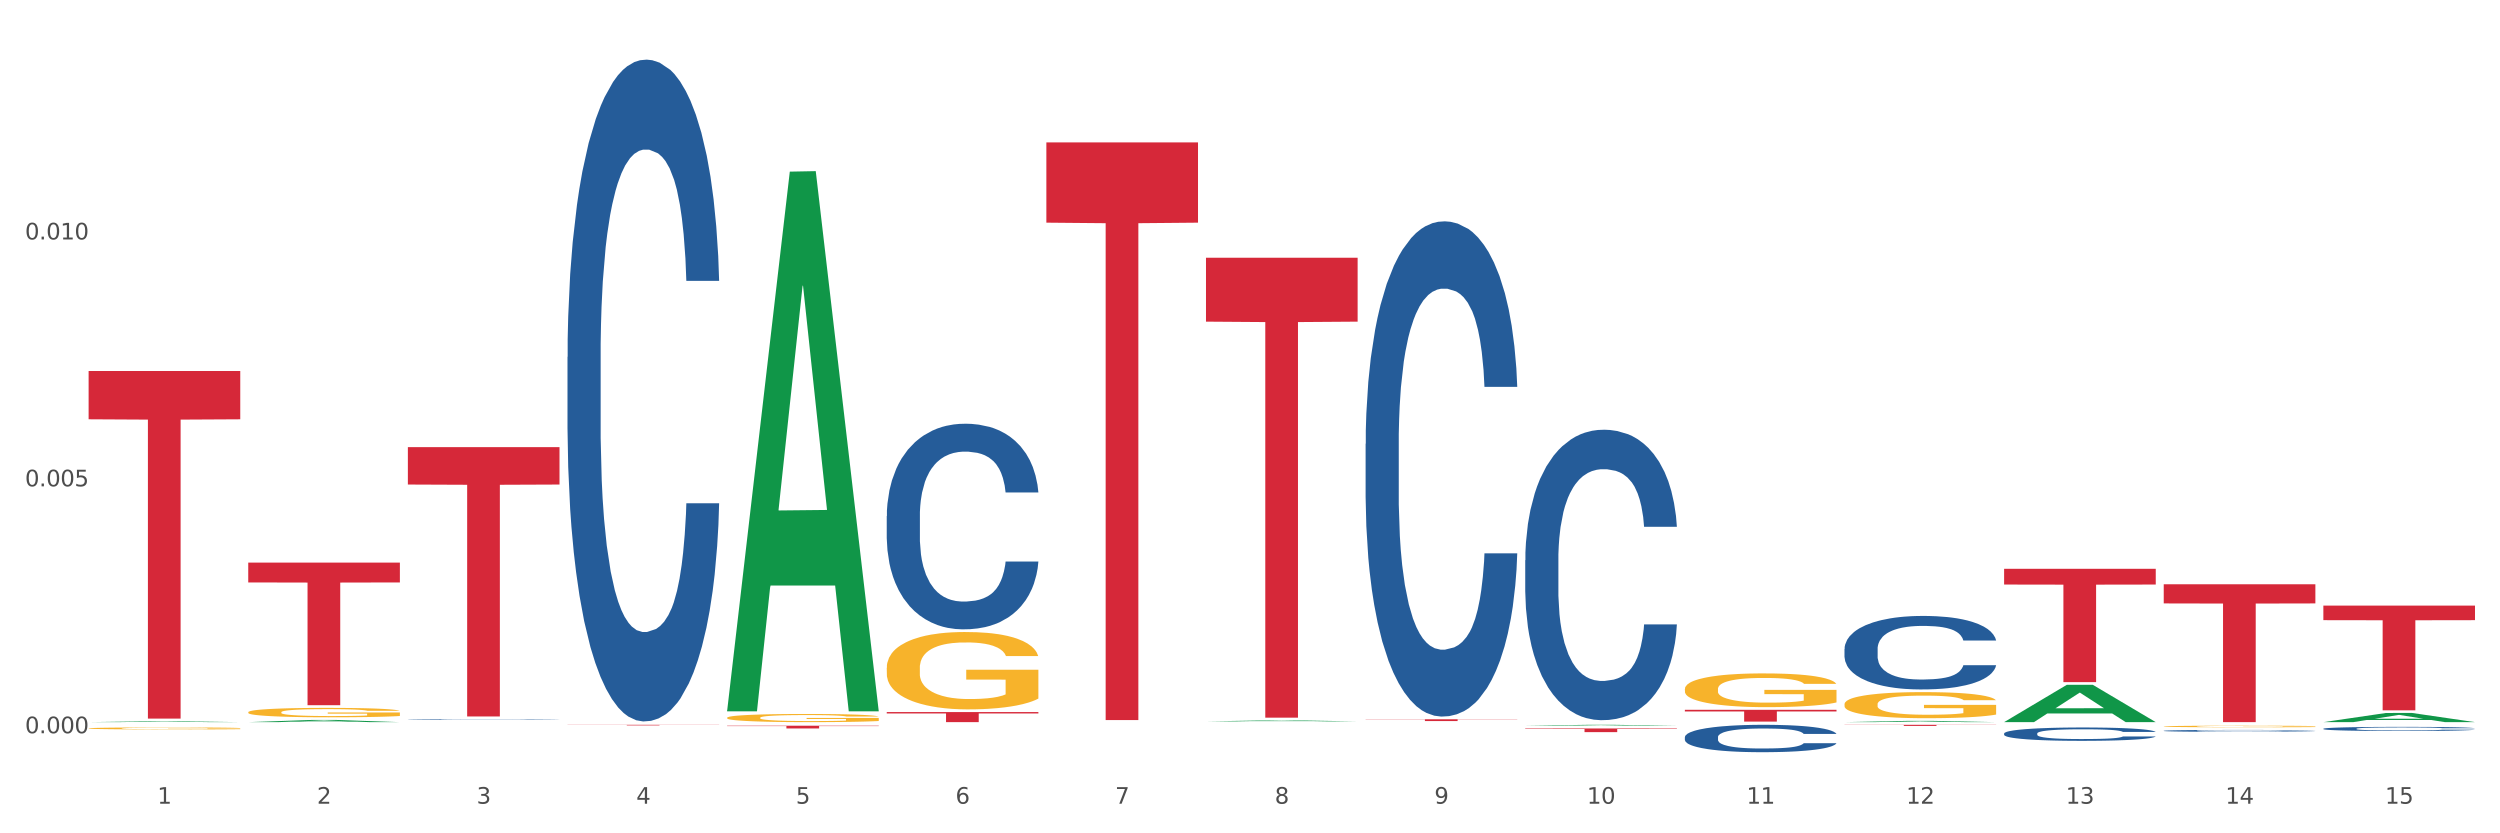 <?xml version="1.0" encoding="utf-8" standalone="no"?>
<!DOCTYPE svg PUBLIC "-//W3C//DTD SVG 1.1//EN"
  "http://www.w3.org/Graphics/SVG/1.1/DTD/svg11.dtd">
<svg xmlns:xlink="http://www.w3.org/1999/xlink" width="1080pt" height="360pt" viewBox="0 0 1080 360" xmlns="http://www.w3.org/2000/svg" version="1.1">
 <rect x="0" y="0" width="1080" height="360" fill="#333333" stroke="none"/>
 <defs>
  <style type="text/css">*{stroke-linejoin: round; stroke-linecap: butt}</style>
 </defs>
 <g id="figure_1">
  <g id="patch_1">
   <path d="M 0 360 
L 1080 360 
L 1080 0 
L 0 0 
z
" style="fill: #ffffff; stroke: #ffffff; stroke-linejoin: miter"/>
  </g>
  <g id="axes_1">
   <g id="matplotlib.axis_1">
    <g id="xtick_1">
     <g id="text_1">
      <!-- 1 -->
      <g style="fill: #4d4d4d" transform="translate(67.984 347.204) scale(0.096 -0.096)">
       <defs>
        <path id="DejaVuSans-31" d="M 794 531 
L 1825 531 
L 1825 4091 
L 703 3866 
L 703 4441 
L 1819 4666 
L 2450 4666 
L 2450 531 
L 3481 531 
L 3481 0 
L 794 0 
L 794 531 
z
" transform="scale(0.016)"/>
       </defs>
       <use xlink:href="#DejaVuSans-31"/>
      </g>
     </g>
    </g>
    <g id="xtick_2">
     <g id="text_2">
      <!-- 2 -->
      <g style="fill: #4d4d4d" transform="translate(136.942 347.204) scale(0.096 -0.096)">
       <defs>
        <path id="DejaVuSans-32" d="M 1228 531 
L 3431 531 
L 3431 0 
L 469 0 
L 469 531 
Q 828 903 1448 1529 
Q 2069 2156 2228 2338 
Q 2531 2678 2651 2914 
Q 2772 3150 2772 3378 
Q 2772 3750 2511 3984 
Q 2250 4219 1831 4219 
Q 1534 4219 1204 4116 
Q 875 4013 500 3803 
L 500 4441 
Q 881 4594 1212 4672 
Q 1544 4750 1819 4750 
Q 2544 4750 2975 4387 
Q 3406 4025 3406 3419 
Q 3406 3131 3298 2873 
Q 3191 2616 2906 2266 
Q 2828 2175 2409 1742 
Q 1991 1309 1228 531 
z
" transform="scale(0.016)"/>
       </defs>
       <use xlink:href="#DejaVuSans-32"/>
      </g>
     </g>
    </g>
    <g id="xtick_3">
     <g id="text_3">
      <!-- 3 -->
      <g style="fill: #4d4d4d" transform="translate(205.899 347.204) scale(0.096 -0.096)">
       <defs>
        <path id="DejaVuSans-33" d="M 2597 2516 
Q 3050 2419 3304 2112 
Q 3559 1806 3559 1356 
Q 3559 666 3084 287 
Q 2609 -91 1734 -91 
Q 1441 -91 1130 -33 
Q 819 25 488 141 
L 488 750 
Q 750 597 1062 519 
Q 1375 441 1716 441 
Q 2309 441 2620 675 
Q 2931 909 2931 1356 
Q 2931 1769 2642 2001 
Q 2353 2234 1838 2234 
L 1294 2234 
L 1294 2753 
L 1863 2753 
Q 2328 2753 2575 2939 
Q 2822 3125 2822 3475 
Q 2822 3834 2567 4026 
Q 2313 4219 1838 4219 
Q 1578 4219 1281 4162 
Q 984 4106 628 3988 
L 628 4550 
Q 988 4650 1302 4700 
Q 1616 4750 1894 4750 
Q 2613 4750 3031 4423 
Q 3450 4097 3450 3541 
Q 3450 3153 3228 2886 
Q 3006 2619 2597 2516 
z
" transform="scale(0.016)"/>
       </defs>
       <use xlink:href="#DejaVuSans-33"/>
      </g>
     </g>
    </g>
    <g id="xtick_4">
     <g id="text_4">
      <!-- 4 -->
      <g style="fill: #4d4d4d" transform="translate(274.857 347.204) scale(0.096 -0.096)">
       <defs>
        <path id="DejaVuSans-34" d="M 2419 4116 
L 825 1625 
L 2419 1625 
L 2419 4116 
z
M 2253 4666 
L 3047 4666 
L 3047 1625 
L 3713 1625 
L 3713 1100 
L 3047 1100 
L 3047 0 
L 2419 0 
L 2419 1100 
L 313 1100 
L 313 1709 
L 2253 4666 
z
" transform="scale(0.016)"/>
       </defs>
       <use xlink:href="#DejaVuSans-34"/>
      </g>
     </g>
    </g>
    <g id="xtick_5">
     <g id="text_5">
      <!-- 5 -->
      <g style="fill: #4d4d4d" transform="translate(343.815 347.204) scale(0.096 -0.096)">
       <defs>
        <path id="DejaVuSans-35" d="M 691 4666 
L 3169 4666 
L 3169 4134 
L 1269 4134 
L 1269 2991 
Q 1406 3038 1543 3061 
Q 1681 3084 1819 3084 
Q 2600 3084 3056 2656 
Q 3513 2228 3513 1497 
Q 3513 744 3044 326 
Q 2575 -91 1722 -91 
Q 1428 -91 1123 -41 
Q 819 9 494 109 
L 494 744 
Q 775 591 1075 516 
Q 1375 441 1709 441 
Q 2250 441 2565 725 
Q 2881 1009 2881 1497 
Q 2881 1984 2565 2268 
Q 2250 2553 1709 2553 
Q 1456 2553 1204 2497 
Q 953 2441 691 2322 
L 691 4666 
z
" transform="scale(0.016)"/>
       </defs>
       <use xlink:href="#DejaVuSans-35"/>
      </g>
     </g>
    </g>
    <g id="xtick_6">
     <g id="text_6">
      <!-- 6 -->
      <g style="fill: #4d4d4d" transform="translate(412.772 347.204) scale(0.096 -0.096)">
       <defs>
        <path id="DejaVuSans-36" d="M 2113 2584 
Q 1688 2584 1439 2293 
Q 1191 2003 1191 1497 
Q 1191 994 1439 701 
Q 1688 409 2113 409 
Q 2538 409 2786 701 
Q 3034 994 3034 1497 
Q 3034 2003 2786 2293 
Q 2538 2584 2113 2584 
z
M 3366 4563 
L 3366 3988 
Q 3128 4100 2886 4159 
Q 2644 4219 2406 4219 
Q 1781 4219 1451 3797 
Q 1122 3375 1075 2522 
Q 1259 2794 1537 2939 
Q 1816 3084 2150 3084 
Q 2853 3084 3261 2657 
Q 3669 2231 3669 1497 
Q 3669 778 3244 343 
Q 2819 -91 2113 -91 
Q 1303 -91 875 529 
Q 447 1150 447 2328 
Q 447 3434 972 4092 
Q 1497 4750 2381 4750 
Q 2619 4750 2861 4703 
Q 3103 4656 3366 4563 
z
" transform="scale(0.016)"/>
       </defs>
       <use xlink:href="#DejaVuSans-36"/>
      </g>
     </g>
    </g>
    <g id="xtick_7">
     <g id="text_7">
      <!-- 7 -->
      <g style="fill: #4d4d4d" transform="translate(481.73 347.204) scale(0.096 -0.096)">
       <defs>
        <path id="DejaVuSans-37" d="M 525 4666 
L 3525 4666 
L 3525 4397 
L 1831 0 
L 1172 0 
L 2766 4134 
L 525 4134 
L 525 4666 
z
" transform="scale(0.016)"/>
       </defs>
       <use xlink:href="#DejaVuSans-37"/>
      </g>
     </g>
    </g>
    <g id="xtick_8">
     <g id="text_8">
      <!-- 8 -->
      <g style="fill: #4d4d4d" transform="translate(550.688 347.204) scale(0.096 -0.096)">
       <defs>
        <path id="DejaVuSans-38" d="M 2034 2216 
Q 1584 2216 1326 1975 
Q 1069 1734 1069 1313 
Q 1069 891 1326 650 
Q 1584 409 2034 409 
Q 2484 409 2743 651 
Q 3003 894 3003 1313 
Q 3003 1734 2745 1975 
Q 2488 2216 2034 2216 
z
M 1403 2484 
Q 997 2584 770 2862 
Q 544 3141 544 3541 
Q 544 4100 942 4425 
Q 1341 4750 2034 4750 
Q 2731 4750 3128 4425 
Q 3525 4100 3525 3541 
Q 3525 3141 3298 2862 
Q 3072 2584 2669 2484 
Q 3125 2378 3379 2068 
Q 3634 1759 3634 1313 
Q 3634 634 3220 271 
Q 2806 -91 2034 -91 
Q 1263 -91 848 271 
Q 434 634 434 1313 
Q 434 1759 690 2068 
Q 947 2378 1403 2484 
z
M 1172 3481 
Q 1172 3119 1398 2916 
Q 1625 2713 2034 2713 
Q 2441 2713 2670 2916 
Q 2900 3119 2900 3481 
Q 2900 3844 2670 4047 
Q 2441 4250 2034 4250 
Q 1625 4250 1398 4047 
Q 1172 3844 1172 3481 
z
" transform="scale(0.016)"/>
       </defs>
       <use xlink:href="#DejaVuSans-38"/>
      </g>
     </g>
    </g>
    <g id="xtick_9">
     <g id="text_9">
      <!-- 9 -->
      <g style="fill: #4d4d4d" transform="translate(619.645 347.204) scale(0.096 -0.096)">
       <defs>
        <path id="DejaVuSans-39" d="M 703 97 
L 703 672 
Q 941 559 1184 500 
Q 1428 441 1663 441 
Q 2288 441 2617 861 
Q 2947 1281 2994 2138 
Q 2813 1869 2534 1725 
Q 2256 1581 1919 1581 
Q 1219 1581 811 2004 
Q 403 2428 403 3163 
Q 403 3881 828 4315 
Q 1253 4750 1959 4750 
Q 2769 4750 3195 4129 
Q 3622 3509 3622 2328 
Q 3622 1225 3098 567 
Q 2575 -91 1691 -91 
Q 1453 -91 1209 -44 
Q 966 3 703 97 
z
M 1959 2075 
Q 2384 2075 2632 2365 
Q 2881 2656 2881 3163 
Q 2881 3666 2632 3958 
Q 2384 4250 1959 4250 
Q 1534 4250 1286 3958 
Q 1038 3666 1038 3163 
Q 1038 2656 1286 2365 
Q 1534 2075 1959 2075 
z
" transform="scale(0.016)"/>
       </defs>
       <use xlink:href="#DejaVuSans-39"/>
      </g>
     </g>
    </g>
    <g id="xtick_10">
     <g id="text_10">
      <!-- 10 -->
      <g style="fill: #4d4d4d" transform="translate(685.549 347.204) scale(0.096 -0.096)">
       <defs>
        <path id="DejaVuSans-30" d="M 2034 4250 
Q 1547 4250 1301 3770 
Q 1056 3291 1056 2328 
Q 1056 1369 1301 889 
Q 1547 409 2034 409 
Q 2525 409 2770 889 
Q 3016 1369 3016 2328 
Q 3016 3291 2770 3770 
Q 2525 4250 2034 4250 
z
M 2034 4750 
Q 2819 4750 3233 4129 
Q 3647 3509 3647 2328 
Q 3647 1150 3233 529 
Q 2819 -91 2034 -91 
Q 1250 -91 836 529 
Q 422 1150 422 2328 
Q 422 3509 836 4129 
Q 1250 4750 2034 4750 
z
" transform="scale(0.016)"/>
       </defs>
       <use xlink:href="#DejaVuSans-31"/>
       <use xlink:href="#DejaVuSans-30" transform="translate(63.623 0)"/>
      </g>
     </g>
    </g>
    <g id="xtick_11">
     <g id="text_11">
      <!-- 11 -->
      <g style="fill: #4d4d4d" transform="translate(754.506 347.204) scale(0.096 -0.096)">
       <use xlink:href="#DejaVuSans-31"/>
       <use xlink:href="#DejaVuSans-31" transform="translate(63.623 0)"/>
      </g>
     </g>
    </g>
    <g id="xtick_12">
     <g id="text_12">
      <!-- 12 -->
      <g style="fill: #4d4d4d" transform="translate(823.464 347.204) scale(0.096 -0.096)">
       <use xlink:href="#DejaVuSans-31"/>
       <use xlink:href="#DejaVuSans-32" transform="translate(63.623 0)"/>
      </g>
     </g>
    </g>
    <g id="xtick_13">
     <g id="text_13">
      <!-- 13 -->
      <g style="fill: #4d4d4d" transform="translate(892.422 347.204) scale(0.096 -0.096)">
       <use xlink:href="#DejaVuSans-31"/>
       <use xlink:href="#DejaVuSans-33" transform="translate(63.623 0)"/>
      </g>
     </g>
    </g>
    <g id="xtick_14">
     <g id="text_14">
      <!-- 14 -->
      <g style="fill: #4d4d4d" transform="translate(961.379 347.204) scale(0.096 -0.096)">
       <use xlink:href="#DejaVuSans-31"/>
       <use xlink:href="#DejaVuSans-34" transform="translate(63.623 0)"/>
      </g>
     </g>
    </g>
    <g id="xtick_15">
     <g id="text_15">
      <!-- 15 -->
      <g style="fill: #4d4d4d" transform="translate(1030.337 347.204) scale(0.096 -0.096)">
       <use xlink:href="#DejaVuSans-31"/>
       <use xlink:href="#DejaVuSans-35" transform="translate(63.623 0)"/>
      </g>
     </g>
    </g>
    <g id="xtick_16"/>
    <g id="xtick_17"/>
    <g id="xtick_18"/>
    <g id="xtick_19"/>
    <g id="xtick_20"/>
    <g id="xtick_21"/>
    <g id="xtick_22"/>
    <g id="xtick_23"/>
    <g id="xtick_24"/>
    <g id="xtick_25"/>
    <g id="xtick_26"/>
    <g id="xtick_27"/>
    <g id="xtick_28"/>
    <g id="xtick_29"/>
   </g>
   <g id="matplotlib.axis_2">
    <g id="ytick_1">
     <g id="text_16">
      <!-- 0.000 -->
      <g style="fill: #4d4d4d" transform="translate(10.8 316.763) scale(0.096 -0.096)">
       <defs>
        <path id="DejaVuSans-2e" d="M 684 794 
L 1344 794 
L 1344 0 
L 684 0 
L 684 794 
z
" transform="scale(0.016)"/>
       </defs>
       <use xlink:href="#DejaVuSans-30"/>
       <use xlink:href="#DejaVuSans-2e" transform="translate(63.623 0)"/>
       <use xlink:href="#DejaVuSans-30" transform="translate(95.41 0)"/>
       <use xlink:href="#DejaVuSans-30" transform="translate(159.033 0)"/>
       <use xlink:href="#DejaVuSans-30" transform="translate(222.656 0)"/>
      </g>
     </g>
    </g>
    <g id="ytick_2">
     <g id="text_17">
      <!-- 0.005 -->
      <g style="fill: #4d4d4d" transform="translate(10.8 210.103) scale(0.096 -0.096)">
       <use xlink:href="#DejaVuSans-30"/>
       <use xlink:href="#DejaVuSans-2e" transform="translate(63.623 0)"/>
       <use xlink:href="#DejaVuSans-30" transform="translate(95.41 0)"/>
       <use xlink:href="#DejaVuSans-30" transform="translate(159.033 0)"/>
       <use xlink:href="#DejaVuSans-35" transform="translate(222.656 0)"/>
      </g>
     </g>
    </g>
    <g id="ytick_3">
     <g id="text_18">
      <!-- 0.010 -->
      <g style="fill: #4d4d4d" transform="translate(10.8 103.443) scale(0.096 -0.096)">
       <use xlink:href="#DejaVuSans-30"/>
       <use xlink:href="#DejaVuSans-2e" transform="translate(63.623 0)"/>
       <use xlink:href="#DejaVuSans-30" transform="translate(95.41 0)"/>
       <use xlink:href="#DejaVuSans-31" transform="translate(159.033 0)"/>
       <use xlink:href="#DejaVuSans-30" transform="translate(222.656 0)"/>
      </g>
     </g>
    </g>
    <g id="ytick_4"/>
    <g id="ytick_5"/>
    <g id="ytick_6"/>
   </g>
   <g id="PolyCollection_1">
    <path d="M 38.283 311.966 
L 38.351 311.966 
L 65.365 311.58 
L 76.576 311.58 
L 103.793 311.967 
L 90.826 311.967 
L 84.95 311.877 
L 57.058 311.877 
L 56.855 311.878 
L 51.182 311.967 
L 38.283 311.967 
L 38.283 311.966 
L 60.57 311.823 
L 81.438 311.822 
L 71.105 311.662 
L 70.97 311.661 
L 70.835 311.663 
L 60.502 311.822 
L 60.57 311.823 
L 38.283 311.966 
z
" clip-path="url(#pb000e46e7a)" style="fill: #109648"/>
    <path d="M 38.283 160.265 
L 103.793 160.265 
L 103.793 181.133 
L 78.024 181.274 
L 78.024 310.43 
L 63.897 310.43 
L 63.897 181.274 
L 38.283 181.133 
L 38.283 160.406 
L 38.283 160.265 
z
" clip-path="url(#pb000e46e7a)" style="fill: #d62839"/>
    <path d="M 107.241 243.051 
L 172.75 243.051 
L 172.75 251.612 
L 146.981 251.67 
L 146.981 304.657 
L 132.855 304.657 
L 132.855 251.67 
L 107.241 251.612 
L 107.241 243.109 
L 107.241 243.051 
z
" clip-path="url(#pb000e46e7a)" style="fill: #d62839"/>
    <path d="M 176.198 193.149 
L 241.708 193.149 
L 241.708 209.319 
L 215.939 209.428 
L 215.939 309.509 
L 201.812 309.509 
L 201.812 209.428 
L 176.198 209.319 
L 176.198 193.258 
L 176.198 193.149 
z
" clip-path="url(#pb000e46e7a)" style="fill: #d62839"/>
    <path d="M 245.156 313.128 
L 310.666 313.128 
L 310.666 313.16 
L 284.897 313.161 
L 284.897 313.36 
L 270.77 313.36 
L 270.77 313.161 
L 245.156 313.16 
L 245.156 313.128 
L 245.156 313.128 
z
" clip-path="url(#pb000e46e7a)" style="fill: #d62839"/>
    <path d="M 314.114 313.507 
L 379.623 313.507 
L 379.623 313.672 
L 353.854 313.673 
L 353.854 314.694 
L 339.728 314.694 
L 339.728 313.673 
L 314.114 313.672 
L 314.114 313.508 
L 314.114 313.507 
z
" clip-path="url(#pb000e46e7a)" style="fill: #d62839"/>
    <path d="M 383.071 307.605 
L 448.581 307.605 
L 448.581 308.211 
L 422.812 308.215 
L 422.812 311.967 
L 408.685 311.967 
L 408.685 308.215 
L 383.071 308.211 
L 383.071 307.609 
L 383.071 307.605 
z
" clip-path="url(#pb000e46e7a)" style="fill: #d62839"/>
    <path d="M 452.029 61.51 
L 517.539 61.51 
L 517.539 96.189 
L 491.769 96.423 
L 491.769 311.056 
L 477.643 311.056 
L 477.643 96.423 
L 452.029 96.189 
L 452.029 61.745 
L 452.029 61.51 
z
" clip-path="url(#pb000e46e7a)" style="fill: #d62839"/>
    <path d="M 520.987 111.339 
L 586.496 111.339 
L 586.496 138.951 
L 560.727 139.138 
L 560.727 310.036 
L 546.601 310.036 
L 546.601 139.138 
L 520.987 138.951 
L 520.987 111.525 
L 520.987 111.339 
z
" clip-path="url(#pb000e46e7a)" style="fill: #d62839"/>
    <path d="M 589.944 310.713 
L 655.454 310.713 
L 655.454 310.823 
L 629.685 310.824 
L 629.685 311.505 
L 615.558 311.505 
L 615.558 310.824 
L 589.944 310.823 
L 589.944 310.714 
L 589.944 310.713 
z
" clip-path="url(#pb000e46e7a)" style="fill: #d62839"/>
    <path d="M 658.902 314.691 
L 724.412 314.691 
L 724.412 314.913 
L 698.642 314.915 
L 698.642 316.294 
L 684.516 316.294 
L 684.516 314.915 
L 658.902 314.913 
L 658.902 314.692 
L 658.902 314.691 
z
" clip-path="url(#pb000e46e7a)" style="fill: #d62839"/>
    <path d="M 727.86 306.643 
L 793.369 306.643 
L 793.369 307.351 
L 767.6 307.356 
L 767.6 311.742 
L 753.474 311.742 
L 753.474 307.356 
L 727.86 307.351 
L 727.86 306.647 
L 727.86 306.643 
z
" clip-path="url(#pb000e46e7a)" style="fill: #d62839"/>
    <path d="M 796.817 313.116 
L 862.327 313.116 
L 862.327 313.183 
L 836.558 313.183 
L 836.558 313.597 
L 822.431 313.597 
L 822.431 313.183 
L 796.817 313.183 
L 796.817 313.116 
L 796.817 313.116 
z
" clip-path="url(#pb000e46e7a)" style="fill: #d62839"/>
    <path d="M 865.775 245.718 
L 931.285 245.718 
L 931.285 252.522 
L 905.515 252.568 
L 905.515 294.677 
L 891.389 294.677 
L 891.389 252.568 
L 865.775 252.522 
L 865.775 245.764 
L 865.775 245.718 
z
" clip-path="url(#pb000e46e7a)" style="fill: #d62839"/>
    <path d="M 934.733 252.4 
L 1000.242 252.4 
L 1000.242 260.678 
L 974.473 260.734 
L 974.473 311.967 
L 960.347 311.967 
L 960.347 260.734 
L 934.733 260.678 
L 934.733 252.456 
L 934.733 252.4 
z
" clip-path="url(#pb000e46e7a)" style="fill: #d62839"/>
    <path d="M 1003.69 261.626 
L 1069.2 261.626 
L 1069.2 267.91 
L 1043.431 267.953 
L 1043.431 306.85 
L 1029.304 306.85 
L 1029.304 267.953 
L 1003.69 267.91 
L 1003.69 261.668 
L 1003.69 261.626 
z
" clip-path="url(#pb000e46e7a)" style="fill: #d62839"/>
    <path d="M 245.156 154.223 
L 245.233 153.962 
L 245.233 146.651 
L 245.466 136.729 
L 246.317 118.452 
L 247.402 104.613 
L 249.26 88.425 
L 250.267 81.636 
L 251.583 74.064 
L 254.293 61.792 
L 257.391 51.348 
L 259.559 45.604 
L 261.185 41.948 
L 264.824 35.42 
L 266.915 32.548 
L 269.083 30.198 
L 270.942 28.632 
L 274.039 26.804 
L 276.517 26.021 
L 279.382 25.759 
L 281.783 26.021 
L 284.957 27.065 
L 289.604 30.198 
L 291.385 32.026 
L 293.785 35.159 
L 296.263 39.337 
L 298.276 43.515 
L 300.599 49.52 
L 303 57.353 
L 305.323 67.275 
L 306.949 76.414 
L 308.265 86.075 
L 309.427 97.825 
L 310.279 110.619 
L 310.666 121.324 
L 296.495 121.324 
L 296.108 111.663 
L 295.334 101.219 
L 294.559 94.169 
L 293.708 88.425 
L 292.391 81.897 
L 291.23 77.719 
L 289.294 72.758 
L 287.513 69.625 
L 286.042 67.797 
L 284.261 66.231 
L 280.466 64.664 
L 277.756 64.664 
L 276.052 65.186 
L 273.962 66.492 
L 272.181 68.32 
L 270.09 71.453 
L 268.464 74.847 
L 266.838 79.286 
L 265.908 82.419 
L 264.515 88.164 
L 263.585 92.864 
L 262.346 100.958 
L 261.65 106.702 
L 260.411 121.585 
L 259.869 132.552 
L 259.636 140.124 
L 259.481 148.479 
L 259.481 189.211 
L 259.946 207.489 
L 260.333 215.322 
L 260.953 224.2 
L 262.114 235.688 
L 263.818 246.916 
L 265.599 255.01 
L 267.07 259.971 
L 268.464 263.626 
L 269.858 266.499 
L 271.561 269.11 
L 272.955 270.676 
L 275.046 272.243 
L 277.524 273.026 
L 279.46 273.026 
L 283.409 271.721 
L 285.19 270.415 
L 286.893 268.587 
L 288.752 265.715 
L 290.223 262.582 
L 291.075 260.232 
L 292.469 255.271 
L 293.553 250.049 
L 294.482 244.044 
L 295.101 238.821 
L 295.798 230.988 
L 296.34 222.111 
L 296.495 217.411 
L 310.666 217.411 
L 310.356 226.811 
L 309.814 235.949 
L 308.73 248.221 
L 307.878 255.271 
L 306.562 263.888 
L 305.168 271.198 
L 303.232 279.293 
L 301.451 285.298 
L 299.593 290.52 
L 297.579 295.22 
L 293.94 301.748 
L 292.623 303.576 
L 289.836 306.709 
L 287.668 308.537 
L 284.493 310.364 
L 281.241 311.409 
L 277.833 311.67 
L 274.813 311.148 
L 271.484 309.581 
L 269.393 308.014 
L 267.07 305.664 
L 264.36 302.009 
L 261.804 297.57 
L 259.404 292.348 
L 257.158 286.343 
L 255.068 279.554 
L 252.357 268.326 
L 250.344 257.36 
L 248.873 247.177 
L 247.866 238.56 
L 246.86 227.594 
L 246.317 220.022 
L 245.466 201.744 
L 245.156 184.773 
L 245.156 154.223 
z
" clip-path="url(#pb000e46e7a)" style="fill: #255c99"/>
    <path d="M 38.283 314.656 
L 38.36 314.655 
L 38.36 314.627 
L 38.515 314.602 
L 39.288 314.543 
L 40.449 314.493 
L 41.299 314.467 
L 42.15 314.446 
L 43.156 314.424 
L 44.393 314.402 
L 46.636 314.37 
L 48.028 314.353 
L 49.73 314.335 
L 52.824 314.31 
L 55.066 314.296 
L 57.387 314.284 
L 61.177 314.27 
L 63.652 314.263 
L 66.281 314.258 
L 69.452 314.255 
L 71.85 314.255 
L 77.109 314.257 
L 81.595 314.264 
L 83.761 314.27 
L 86.545 314.279 
L 88.015 314.285 
L 90.412 314.298 
L 92.887 314.315 
L 94.589 314.329 
L 97.141 314.356 
L 99.075 314.383 
L 100.854 314.416 
L 101.782 314.439 
L 102.478 314.461 
L 103.097 314.485 
L 103.715 314.524 
L 89.794 314.524 
L 89.252 314.497 
L 88.401 314.47 
L 87.164 314.445 
L 86.081 314.429 
L 84.225 314.409 
L 82.523 314.397 
L 80.744 314.387 
L 78.579 314.379 
L 76.877 314.375 
L 74.48 314.372 
L 69.762 314.373 
L 66.591 314.379 
L 64.425 314.387 
L 63.033 314.394 
L 61.795 314.402 
L 60.403 314.413 
L 58.779 314.43 
L 57.619 314.445 
L 56.459 314.464 
L 55.531 314.483 
L 54.68 314.505 
L 53.984 314.529 
L 53.442 314.554 
L 52.978 314.584 
L 52.592 314.634 
L 52.592 314.743 
L 52.746 314.767 
L 53.133 314.8 
L 53.597 314.824 
L 54.37 314.854 
L 55.066 314.874 
L 56.381 314.902 
L 57.851 314.926 
L 59.011 314.941 
L 60.171 314.954 
L 62.182 314.971 
L 64.425 314.985 
L 66.359 314.994 
L 68.988 315.002 
L 70.767 315.005 
L 72.314 315.007 
L 76.104 315.007 
L 78.811 315.005 
L 81.827 314.999 
L 84.148 314.992 
L 86.081 314.983 
L 88.247 314.969 
L 89.639 314.955 
L 89.639 314.789 
L 72.623 314.789 
L 72.623 314.678 
L 103.793 314.678 
L 103.793 315.002 
L 102.478 315.019 
L 101.008 315.034 
L 99.462 315.047 
L 97.141 315.064 
L 94.357 315.08 
L 91.882 315.091 
L 89.252 315.101 
L 86.159 315.109 
L 82.137 315.117 
L 79.662 315.12 
L 76.568 315.123 
L 72.933 315.124 
L 69.762 315.122 
L 66.668 315.118 
L 63.42 315.111 
L 60.248 315.101 
L 57.851 315.09 
L 55.453 315.078 
L 52.901 315.061 
L 50.89 315.045 
L 49.343 315.031 
L 47.642 315.012 
L 45.785 314.989 
L 44.393 314.967 
L 43.156 314.945 
L 41.841 314.916 
L 40.913 314.892 
L 39.985 314.861 
L 39.443 314.838 
L 38.824 314.802 
L 38.36 314.752 
L 38.283 314.656 
z
" clip-path="url(#pb000e46e7a)" style="fill: #f7b32b"/>
    <path d="M 1003.69 314.81 
L 1003.768 314.809 
L 1003.768 314.763 
L 1004 314.701 
L 1004.852 314.587 
L 1005.936 314.5 
L 1007.794 314.399 
L 1008.801 314.356 
L 1010.117 314.309 
L 1012.828 314.232 
L 1015.925 314.167 
L 1018.093 314.131 
L 1019.719 314.108 
L 1023.359 314.067 
L 1025.449 314.049 
L 1027.618 314.035 
L 1029.476 314.025 
L 1032.573 314.013 
L 1035.051 314.008 
L 1037.916 314.007 
L 1040.317 314.008 
L 1043.492 314.015 
L 1048.138 314.035 
L 1049.919 314.046 
L 1052.319 314.066 
L 1054.797 314.092 
L 1056.81 314.118 
L 1059.133 314.155 
L 1061.534 314.204 
L 1063.857 314.267 
L 1065.483 314.324 
L 1066.8 314.384 
L 1067.961 314.458 
L 1068.813 314.538 
L 1069.2 314.605 
L 1055.029 314.605 
L 1054.642 314.544 
L 1053.868 314.479 
L 1053.094 314.435 
L 1052.242 314.399 
L 1050.925 314.358 
L 1049.764 314.332 
L 1047.828 314.301 
L 1046.047 314.281 
L 1044.576 314.27 
L 1042.795 314.26 
L 1039 314.25 
L 1036.29 314.25 
L 1034.587 314.253 
L 1032.496 314.262 
L 1030.715 314.273 
L 1028.624 314.293 
L 1026.998 314.314 
L 1025.372 314.342 
L 1024.443 314.361 
L 1023.049 314.397 
L 1022.12 314.427 
L 1020.881 314.477 
L 1020.184 314.513 
L 1018.945 314.606 
L 1018.403 314.675 
L 1018.171 314.722 
L 1018.016 314.775 
L 1018.016 315.029 
L 1018.48 315.144 
L 1018.867 315.193 
L 1019.487 315.248 
L 1020.648 315.32 
L 1022.352 315.39 
L 1024.133 315.441 
L 1025.604 315.472 
L 1026.998 315.495 
L 1028.392 315.513 
L 1030.095 315.529 
L 1031.489 315.539 
L 1033.58 315.549 
L 1036.058 315.554 
L 1037.994 315.554 
L 1041.943 315.545 
L 1043.724 315.537 
L 1045.428 315.526 
L 1047.286 315.508 
L 1048.757 315.488 
L 1049.609 315.474 
L 1051.003 315.443 
L 1052.087 315.41 
L 1053.016 315.372 
L 1053.636 315.34 
L 1054.333 315.291 
L 1054.875 315.235 
L 1055.029 315.206 
L 1069.2 315.206 
L 1068.89 315.265 
L 1068.348 315.322 
L 1067.264 315.398 
L 1066.412 315.443 
L 1065.096 315.496 
L 1063.702 315.542 
L 1061.766 315.593 
L 1059.985 315.63 
L 1058.127 315.663 
L 1056.114 315.692 
L 1052.474 315.733 
L 1051.158 315.745 
L 1048.37 315.764 
L 1046.202 315.776 
L 1043.027 315.787 
L 1039.775 315.794 
L 1036.368 315.795 
L 1033.348 315.792 
L 1030.018 315.782 
L 1027.927 315.772 
L 1025.604 315.758 
L 1022.894 315.735 
L 1020.339 315.707 
L 1017.938 315.674 
L 1015.693 315.637 
L 1013.602 315.594 
L 1010.892 315.524 
L 1008.878 315.456 
L 1007.407 315.392 
L 1006.4 315.338 
L 1005.394 315.269 
L 1004.852 315.222 
L 1004 315.108 
L 1003.69 315.002 
L 1003.69 314.81 
z
" clip-path="url(#pb000e46e7a)" style="fill: #255c99"/>
    <path d="M 934.733 315.702 
L 934.81 315.702 
L 934.81 315.681 
L 935.042 315.653 
L 935.894 315.601 
L 936.978 315.561 
L 938.837 315.515 
L 939.843 315.496 
L 941.16 315.474 
L 943.87 315.439 
L 946.967 315.409 
L 949.135 315.393 
L 950.762 315.383 
L 954.401 315.364 
L 956.492 315.356 
L 958.66 315.349 
L 960.518 315.345 
L 963.616 315.34 
L 966.094 315.337 
L 968.959 315.337 
L 971.359 315.337 
L 974.534 315.34 
L 979.18 315.349 
L 980.961 315.354 
L 983.362 315.363 
L 985.839 315.375 
L 987.853 315.387 
L 990.176 315.404 
L 992.576 315.427 
L 994.899 315.455 
L 996.525 315.481 
L 997.842 315.508 
L 999.003 315.542 
L 999.855 315.578 
L 1000.242 315.609 
L 986.072 315.609 
L 985.685 315.581 
L 984.91 315.552 
L 984.136 315.531 
L 983.284 315.515 
L 981.968 315.496 
L 980.806 315.485 
L 978.87 315.47 
L 977.089 315.462 
L 975.618 315.456 
L 973.837 315.452 
L 970.043 315.447 
L 967.333 315.447 
L 965.629 315.449 
L 963.538 315.453 
L 961.757 315.458 
L 959.667 315.467 
L 958.04 315.476 
L 956.414 315.489 
L 955.485 315.498 
L 954.091 315.514 
L 953.162 315.528 
L 951.923 315.551 
L 951.226 315.567 
L 949.987 315.61 
L 949.445 315.641 
L 949.213 315.662 
L 949.058 315.686 
L 949.058 315.802 
L 949.523 315.854 
L 949.91 315.876 
L 950.529 315.902 
L 951.691 315.935 
L 953.394 315.966 
L 955.175 315.99 
L 956.647 316.004 
L 958.04 316.014 
L 959.434 316.022 
L 961.138 316.03 
L 962.532 316.034 
L 964.622 316.039 
L 967.1 316.041 
L 969.036 316.041 
L 972.985 316.037 
L 974.766 316.033 
L 976.47 316.028 
L 978.328 316.02 
L 979.8 316.011 
L 980.651 316.004 
L 982.045 315.99 
L 983.129 315.975 
L 984.058 315.958 
L 984.678 315.943 
L 985.375 315.921 
L 985.917 315.896 
L 986.072 315.882 
L 1000.242 315.882 
L 999.933 315.909 
L 999.391 315.935 
L 998.306 315.97 
L 997.455 315.99 
L 996.138 316.015 
L 994.744 316.036 
L 992.809 316.059 
L 991.028 316.076 
L 989.169 316.091 
L 987.156 316.104 
L 983.516 316.123 
L 982.2 316.128 
L 979.412 316.137 
L 977.244 316.142 
L 974.069 316.147 
L 970.817 316.15 
L 967.41 316.151 
L 964.39 316.149 
L 961.06 316.145 
L 958.97 316.14 
L 956.647 316.134 
L 953.936 316.123 
L 951.381 316.111 
L 948.981 316.096 
L 946.735 316.079 
L 944.644 316.059 
L 941.934 316.027 
L 939.921 315.996 
L 938.449 315.967 
L 937.443 315.943 
L 936.436 315.911 
L 935.894 315.89 
L 935.042 315.838 
L 934.733 315.789 
L 934.733 315.702 
z
" clip-path="url(#pb000e46e7a)" style="fill: #255c99"/>
    <path d="M 865.775 316.866 
L 865.852 316.861 
L 865.852 316.713 
L 866.085 316.513 
L 866.936 316.144 
L 868.021 315.865 
L 869.879 315.538 
L 870.886 315.401 
L 872.202 315.248 
L 874.912 315.001 
L 878.01 314.79 
L 880.178 314.674 
L 881.804 314.6 
L 885.443 314.468 
L 887.534 314.41 
L 889.702 314.363 
L 891.561 314.331 
L 894.658 314.294 
L 897.136 314.279 
L 900.001 314.273 
L 902.402 314.279 
L 905.576 314.3 
L 910.222 314.363 
L 912.003 314.4 
L 914.404 314.463 
L 916.882 314.547 
L 918.895 314.632 
L 921.218 314.753 
L 923.619 314.911 
L 925.942 315.111 
L 927.568 315.296 
L 928.884 315.491 
L 930.046 315.728 
L 930.898 315.986 
L 931.285 316.202 
L 917.114 316.202 
L 916.727 316.007 
L 915.953 315.796 
L 915.178 315.654 
L 914.326 315.538 
L 913.01 315.406 
L 911.849 315.322 
L 909.913 315.222 
L 908.132 315.159 
L 906.66 315.122 
L 904.879 315.09 
L 901.085 315.059 
L 898.375 315.059 
L 896.671 315.069 
L 894.581 315.095 
L 892.8 315.132 
L 890.709 315.196 
L 889.083 315.264 
L 887.457 315.354 
L 886.527 315.417 
L 885.134 315.533 
L 884.204 315.628 
L 882.965 315.791 
L 882.269 315.907 
L 881.03 316.207 
L 880.488 316.429 
L 880.255 316.582 
L 880.1 316.75 
L 880.1 317.572 
L 880.565 317.941 
L 880.952 318.099 
L 881.572 318.279 
L 882.733 318.51 
L 884.437 318.737 
L 886.218 318.9 
L 887.689 319.001 
L 889.083 319.074 
L 890.477 319.132 
L 892.18 319.185 
L 893.574 319.217 
L 895.665 319.248 
L 898.143 319.264 
L 900.078 319.264 
L 904.028 319.238 
L 905.809 319.211 
L 907.512 319.175 
L 909.371 319.117 
L 910.842 319.053 
L 911.694 319.006 
L 913.088 318.906 
L 914.172 318.8 
L 915.101 318.679 
L 915.72 318.574 
L 916.417 318.416 
L 916.959 318.236 
L 917.114 318.142 
L 931.285 318.142 
L 930.975 318.331 
L 930.433 318.516 
L 929.349 318.763 
L 928.497 318.906 
L 927.181 319.08 
L 925.787 319.227 
L 923.851 319.391 
L 922.07 319.512 
L 920.212 319.617 
L 918.198 319.712 
L 914.559 319.844 
L 913.242 319.881 
L 910.455 319.944 
L 908.287 319.981 
L 905.112 320.018 
L 901.859 320.039 
L 898.452 320.044 
L 895.432 320.034 
L 892.103 320.002 
L 890.012 319.97 
L 887.689 319.923 
L 884.979 319.849 
L 882.423 319.76 
L 880.023 319.654 
L 877.777 319.533 
L 875.687 319.396 
L 872.976 319.169 
L 870.963 318.948 
L 869.492 318.742 
L 868.485 318.568 
L 867.478 318.347 
L 866.936 318.194 
L 866.085 317.825 
L 865.775 317.483 
L 865.775 316.866 
z
" clip-path="url(#pb000e46e7a)" style="fill: #255c99"/>
    <path d="M 796.817 280.353 
L 796.895 280.324 
L 796.895 279.511 
L 797.127 278.409 
L 797.979 276.379 
L 799.063 274.841 
L 800.921 273.043 
L 801.928 272.288 
L 803.244 271.447 
L 805.955 270.084 
L 809.052 268.924 
L 811.22 268.285 
L 812.846 267.879 
L 816.486 267.154 
L 818.576 266.835 
L 820.745 266.574 
L 822.603 266.4 
L 825.7 266.197 
L 828.178 266.11 
L 831.043 266.081 
L 833.444 266.11 
L 836.619 266.226 
L 841.265 266.574 
L 843.046 266.777 
L 845.446 267.125 
L 847.924 267.589 
L 849.937 268.053 
L 852.261 268.721 
L 854.661 269.591 
L 856.984 270.693 
L 858.61 271.708 
L 859.927 272.782 
L 861.088 274.087 
L 861.94 275.508 
L 862.327 276.698 
L 848.156 276.698 
L 847.769 275.624 
L 846.995 274.464 
L 846.221 273.681 
L 845.369 273.043 
L 844.052 272.317 
L 842.891 271.853 
L 840.955 271.302 
L 839.174 270.954 
L 837.703 270.751 
L 835.922 270.577 
L 832.127 270.403 
L 829.417 270.403 
L 827.714 270.461 
L 825.623 270.606 
L 823.842 270.809 
L 821.751 271.157 
L 820.125 271.534 
L 818.499 272.027 
L 817.57 272.376 
L 816.176 273.014 
L 815.247 273.536 
L 814.008 274.435 
L 813.311 275.073 
L 812.072 276.727 
L 811.53 277.945 
L 811.298 278.786 
L 811.143 279.714 
L 811.143 284.239 
L 811.607 286.27 
L 811.994 287.14 
L 812.614 288.126 
L 813.775 289.403 
L 815.479 290.65 
L 817.26 291.549 
L 818.731 292.1 
L 820.125 292.507 
L 821.519 292.826 
L 823.222 293.116 
L 824.616 293.29 
L 826.707 293.464 
L 829.185 293.551 
L 831.121 293.551 
L 835.07 293.406 
L 836.851 293.261 
L 838.555 293.058 
L 840.413 292.739 
L 841.884 292.391 
L 842.736 292.129 
L 844.13 291.578 
L 845.214 290.998 
L 846.143 290.331 
L 846.763 289.751 
L 847.46 288.881 
L 848.002 287.894 
L 848.156 287.372 
L 862.327 287.372 
L 862.017 288.417 
L 861.475 289.432 
L 860.391 290.795 
L 859.539 291.578 
L 858.223 292.536 
L 856.829 293.348 
L 854.893 294.247 
L 853.112 294.914 
L 851.254 295.494 
L 849.241 296.016 
L 845.601 296.742 
L 844.285 296.945 
L 841.497 297.293 
L 839.329 297.496 
L 836.154 297.699 
L 832.902 297.815 
L 829.495 297.844 
L 826.475 297.786 
L 823.145 297.612 
L 821.054 297.438 
L 818.731 297.177 
L 816.021 296.771 
L 813.466 296.278 
L 811.065 295.697 
L 808.82 295.03 
L 806.729 294.276 
L 804.019 293.029 
L 802.005 291.81 
L 800.534 290.679 
L 799.527 289.722 
L 798.521 288.504 
L 797.979 287.662 
L 797.127 285.632 
L 796.817 283.746 
L 796.817 280.353 
z
" clip-path="url(#pb000e46e7a)" style="fill: #255c99"/>
    <path d="M 727.86 318.433 
L 727.937 318.422 
L 727.937 318.12 
L 728.169 317.709 
L 729.021 316.952 
L 730.105 316.38 
L 731.964 315.71 
L 732.97 315.429 
L 734.287 315.115 
L 736.997 314.607 
L 740.094 314.175 
L 742.262 313.937 
L 743.889 313.786 
L 747.528 313.516 
L 749.619 313.397 
L 751.787 313.3 
L 753.645 313.235 
L 756.743 313.159 
L 759.221 313.127 
L 762.086 313.116 
L 764.486 313.127 
L 767.661 313.17 
L 772.307 313.3 
L 774.088 313.375 
L 776.489 313.505 
L 778.967 313.678 
L 780.98 313.851 
L 783.303 314.099 
L 785.703 314.424 
L 788.026 314.834 
L 789.652 315.213 
L 790.969 315.612 
L 792.13 316.099 
L 792.982 316.628 
L 793.369 317.071 
L 779.199 317.071 
L 778.812 316.671 
L 778.037 316.239 
L 777.263 315.947 
L 776.411 315.71 
L 775.095 315.44 
L 773.933 315.267 
L 771.997 315.061 
L 770.216 314.932 
L 768.745 314.856 
L 766.964 314.791 
L 763.17 314.726 
L 760.46 314.726 
L 758.756 314.748 
L 756.665 314.802 
L 754.884 314.878 
L 752.794 315.007 
L 751.167 315.148 
L 749.541 315.331 
L 748.612 315.461 
L 747.218 315.699 
L 746.289 315.893 
L 745.05 316.228 
L 744.353 316.466 
L 743.114 317.082 
L 742.572 317.536 
L 742.34 317.849 
L 742.185 318.195 
L 742.185 319.881 
L 742.65 320.638 
L 743.037 320.962 
L 743.656 321.329 
L 744.818 321.805 
L 746.521 322.269 
L 748.302 322.604 
L 749.774 322.81 
L 751.167 322.961 
L 752.561 323.08 
L 754.265 323.188 
L 755.659 323.253 
L 757.749 323.318 
L 760.227 323.35 
L 762.163 323.35 
L 766.112 323.296 
L 767.893 323.242 
L 769.597 323.166 
L 771.455 323.048 
L 772.927 322.918 
L 773.778 322.821 
L 775.172 322.615 
L 776.256 322.399 
L 777.186 322.151 
L 777.805 321.934 
L 778.502 321.61 
L 779.044 321.243 
L 779.199 321.048 
L 793.369 321.048 
L 793.06 321.437 
L 792.518 321.816 
L 791.433 322.323 
L 790.582 322.615 
L 789.265 322.972 
L 787.871 323.274 
L 785.936 323.609 
L 784.155 323.858 
L 782.296 324.074 
L 780.283 324.269 
L 776.643 324.539 
L 775.327 324.614 
L 772.539 324.744 
L 770.371 324.82 
L 767.196 324.895 
L 763.944 324.939 
L 760.537 324.95 
L 757.517 324.928 
L 754.187 324.863 
L 752.097 324.798 
L 749.774 324.701 
L 747.063 324.55 
L 744.508 324.366 
L 742.108 324.15 
L 739.862 323.901 
L 737.771 323.62 
L 735.061 323.156 
L 733.048 322.702 
L 731.576 322.28 
L 730.57 321.924 
L 729.563 321.47 
L 729.021 321.156 
L 728.169 320.4 
L 727.86 319.697 
L 727.86 318.433 
z
" clip-path="url(#pb000e46e7a)" style="fill: #255c99"/>
    <path d="M 658.902 242.022 
L 658.979 241.907 
L 658.979 238.698 
L 659.212 234.344 
L 660.063 226.322 
L 661.148 220.248 
L 663.006 213.143 
L 664.013 210.164 
L 665.329 206.84 
L 668.039 201.454 
L 671.137 196.87 
L 673.305 194.349 
L 674.931 192.745 
L 678.57 189.88 
L 680.661 188.619 
L 682.829 187.588 
L 684.688 186.9 
L 687.785 186.098 
L 690.263 185.754 
L 693.128 185.64 
L 695.529 185.754 
L 698.703 186.213 
L 703.349 187.588 
L 705.13 188.39 
L 707.531 189.765 
L 710.009 191.599 
L 712.022 193.432 
L 714.345 196.068 
L 716.746 199.506 
L 719.069 203.861 
L 720.695 207.872 
L 722.011 212.112 
L 723.173 217.269 
L 724.025 222.884 
L 724.412 227.582 
L 710.241 227.582 
L 709.854 223.342 
L 709.08 218.758 
L 708.305 215.664 
L 707.454 213.143 
L 706.137 210.278 
L 704.976 208.445 
L 703.04 206.267 
L 701.259 204.892 
L 699.787 204.09 
L 698.006 203.402 
L 694.212 202.715 
L 691.502 202.715 
L 689.798 202.944 
L 687.708 203.517 
L 685.927 204.319 
L 683.836 205.694 
L 682.21 207.184 
L 680.584 209.132 
L 679.654 210.507 
L 678.261 213.029 
L 677.331 215.091 
L 676.092 218.644 
L 675.396 221.165 
L 674.157 227.697 
L 673.615 232.51 
L 673.382 235.833 
L 673.227 239.5 
L 673.227 257.378 
L 673.692 265.399 
L 674.079 268.837 
L 674.699 272.734 
L 675.86 277.776 
L 677.564 282.703 
L 679.345 286.256 
L 680.816 288.433 
L 682.21 290.038 
L 683.604 291.298 
L 685.307 292.444 
L 686.701 293.132 
L 688.792 293.819 
L 691.27 294.163 
L 693.206 294.163 
L 697.155 293.59 
L 698.936 293.017 
L 700.639 292.215 
L 702.498 290.954 
L 703.969 289.579 
L 704.821 288.548 
L 706.215 286.371 
L 707.299 284.079 
L 708.228 281.443 
L 708.847 279.151 
L 709.544 275.713 
L 710.086 271.817 
L 710.241 269.754 
L 724.412 269.754 
L 724.102 273.88 
L 723.56 277.89 
L 722.476 283.276 
L 721.624 286.371 
L 720.308 290.152 
L 718.914 293.361 
L 716.978 296.913 
L 715.197 299.549 
L 713.339 301.841 
L 711.325 303.904 
L 707.686 306.769 
L 706.369 307.571 
L 703.582 308.946 
L 701.414 309.748 
L 698.239 310.551 
L 694.987 311.009 
L 691.579 311.124 
L 688.559 310.894 
L 685.23 310.207 
L 683.139 309.519 
L 680.816 308.488 
L 678.106 306.883 
L 675.55 304.935 
L 673.15 302.643 
L 670.904 300.008 
L 668.814 297.028 
L 666.103 292.1 
L 664.09 287.287 
L 662.619 282.818 
L 661.612 279.036 
L 660.605 274.223 
L 660.063 270.9 
L 659.212 262.878 
L 658.902 255.429 
L 658.902 242.022 
z
" clip-path="url(#pb000e46e7a)" style="fill: #255c99"/>
    <path d="M 589.944 191.744 
L 590.022 191.549 
L 590.022 186.078 
L 590.254 178.653 
L 591.106 164.976 
L 592.19 154.621 
L 594.048 142.506 
L 595.055 137.426 
L 596.371 131.76 
L 599.082 122.577 
L 602.179 114.761 
L 604.347 110.463 
L 605.973 107.727 
L 609.613 102.843 
L 611.703 100.693 
L 613.872 98.935 
L 615.73 97.762 
L 618.827 96.395 
L 621.305 95.809 
L 624.17 95.613 
L 626.571 95.809 
L 629.746 96.59 
L 634.392 98.935 
L 636.173 100.303 
L 638.573 102.647 
L 641.051 105.773 
L 643.064 108.9 
L 645.388 113.394 
L 647.788 119.255 
L 650.111 126.68 
L 651.737 133.519 
L 653.054 140.748 
L 654.215 149.54 
L 655.067 159.115 
L 655.454 167.125 
L 641.283 167.125 
L 640.896 159.896 
L 640.122 152.081 
L 639.348 146.805 
L 638.496 142.506 
L 637.179 137.622 
L 636.018 134.496 
L 634.082 130.783 
L 632.301 128.439 
L 630.83 127.071 
L 629.049 125.898 
L 625.255 124.726 
L 622.544 124.726 
L 620.841 125.117 
L 618.75 126.094 
L 616.969 127.462 
L 614.878 129.806 
L 613.252 132.346 
L 611.626 135.668 
L 610.697 138.013 
L 609.303 142.311 
L 608.374 145.828 
L 607.135 151.885 
L 606.438 156.184 
L 605.199 167.321 
L 604.657 175.527 
L 604.425 181.193 
L 604.27 187.446 
L 604.27 217.927 
L 604.734 231.604 
L 605.121 237.465 
L 605.741 244.109 
L 606.902 252.706 
L 608.606 261.107 
L 610.387 267.165 
L 611.858 270.877 
L 613.252 273.612 
L 614.646 275.762 
L 616.35 277.716 
L 617.743 278.888 
L 619.834 280.06 
L 622.312 280.646 
L 624.248 280.646 
L 628.197 279.669 
L 629.978 278.692 
L 631.682 277.325 
L 633.54 275.175 
L 635.011 272.831 
L 635.863 271.072 
L 637.257 267.36 
L 638.341 263.452 
L 639.27 258.958 
L 639.89 255.05 
L 640.587 249.189 
L 641.129 242.546 
L 641.283 239.029 
L 655.454 239.029 
L 655.144 246.063 
L 654.602 252.901 
L 653.518 262.084 
L 652.666 267.36 
L 651.35 273.808 
L 649.956 279.279 
L 648.02 285.336 
L 646.239 289.83 
L 644.381 293.737 
L 642.368 297.254 
L 638.728 302.139 
L 637.412 303.507 
L 634.624 305.852 
L 632.456 307.219 
L 629.281 308.587 
L 626.029 309.369 
L 622.622 309.564 
L 619.602 309.173 
L 616.272 308.001 
L 614.181 306.828 
L 611.858 305.07 
L 609.148 302.335 
L 606.593 299.013 
L 604.192 295.105 
L 601.947 290.611 
L 599.856 285.531 
L 597.146 277.129 
L 595.132 268.923 
L 593.661 261.303 
L 592.654 254.855 
L 591.648 246.649 
L 591.106 240.982 
L 590.254 227.305 
L 589.944 214.605 
L 589.944 191.744 
z
" clip-path="url(#pb000e46e7a)" style="fill: #255c99"/>
    <path d="M 383.071 222.961 
L 383.149 222.88 
L 383.149 220.608 
L 383.381 217.525 
L 384.233 211.846 
L 385.317 207.546 
L 387.175 202.516 
L 388.182 200.407 
L 389.498 198.054 
L 392.209 194.241 
L 395.306 190.996 
L 397.474 189.211 
L 399.1 188.075 
L 402.74 186.047 
L 404.83 185.154 
L 406.999 184.424 
L 408.857 183.938 
L 411.954 183.37 
L 414.432 183.126 
L 417.297 183.045 
L 419.698 183.126 
L 422.873 183.451 
L 427.519 184.424 
L 429.3 184.992 
L 431.7 185.966 
L 434.178 187.264 
L 436.192 188.562 
L 438.515 190.428 
L 440.915 192.862 
L 443.238 195.945 
L 444.864 198.784 
L 446.181 201.786 
L 447.342 205.437 
L 448.194 209.412 
L 448.581 212.738 
L 434.411 212.738 
L 434.023 209.737 
L 433.249 206.491 
L 432.475 204.301 
L 431.623 202.516 
L 430.306 200.488 
L 429.145 199.19 
L 427.209 197.648 
L 425.428 196.675 
L 423.957 196.107 
L 422.176 195.62 
L 418.382 195.133 
L 415.671 195.133 
L 413.968 195.296 
L 411.877 195.701 
L 410.096 196.269 
L 408.005 197.243 
L 406.379 198.297 
L 404.753 199.677 
L 403.824 200.65 
L 402.43 202.435 
L 401.501 203.895 
L 400.262 206.41 
L 399.565 208.195 
L 398.326 212.82 
L 397.784 216.227 
L 397.552 218.58 
L 397.397 221.176 
L 397.397 233.832 
L 397.861 239.511 
L 398.248 241.945 
L 398.868 244.703 
L 400.029 248.273 
L 401.733 251.762 
L 403.514 254.277 
L 404.985 255.818 
L 406.379 256.954 
L 407.773 257.846 
L 409.477 258.658 
L 410.87 259.144 
L 412.961 259.631 
L 415.439 259.875 
L 417.375 259.875 
L 421.324 259.469 
L 423.105 259.063 
L 424.809 258.495 
L 426.667 257.603 
L 428.138 256.629 
L 428.99 255.899 
L 430.384 254.358 
L 431.468 252.735 
L 432.397 250.869 
L 433.017 249.247 
L 433.714 246.813 
L 434.256 244.054 
L 434.411 242.594 
L 448.581 242.594 
L 448.271 245.515 
L 447.729 248.354 
L 446.645 252.167 
L 445.793 254.358 
L 444.477 257.035 
L 443.083 259.307 
L 441.147 261.822 
L 439.366 263.688 
L 437.508 265.31 
L 435.495 266.77 
L 431.855 268.799 
L 430.539 269.367 
L 427.751 270.34 
L 425.583 270.908 
L 422.408 271.476 
L 419.156 271.801 
L 415.749 271.882 
L 412.729 271.719 
L 409.399 271.233 
L 407.308 270.746 
L 404.985 270.016 
L 402.275 268.88 
L 399.72 267.501 
L 397.319 265.878 
L 395.074 264.012 
L 392.983 261.903 
L 390.273 258.414 
L 388.259 255.007 
L 386.788 251.843 
L 385.782 249.165 
L 384.775 245.758 
L 384.233 243.405 
L 383.381 237.726 
L 383.071 232.453 
L 383.071 222.961 
z
" clip-path="url(#pb000e46e7a)" style="fill: #255c99"/>
    <path d="M 934.733 313.818 
L 934.81 313.818 
L 934.81 313.795 
L 934.965 313.776 
L 935.738 313.729 
L 936.898 313.69 
L 937.749 313.669 
L 938.6 313.652 
L 939.605 313.635 
L 940.843 313.618 
L 943.086 313.592 
L 944.478 313.579 
L 946.179 313.565 
L 949.273 313.545 
L 951.516 313.534 
L 953.836 313.525 
L 957.626 313.513 
L 960.101 313.508 
L 962.731 313.505 
L 965.902 313.502 
L 968.3 313.501 
L 973.559 313.503 
L 978.045 313.509 
L 980.21 313.513 
L 982.995 313.521 
L 984.464 313.526 
L 986.862 313.536 
L 989.337 313.549 
L 991.038 313.56 
L 993.591 313.582 
L 995.524 313.603 
L 997.303 313.629 
L 998.231 313.647 
L 998.928 313.664 
L 999.546 313.684 
L 1000.165 313.714 
L 986.243 313.714 
L 985.702 313.692 
L 984.851 313.672 
L 983.614 313.652 
L 982.531 313.639 
L 980.674 313.624 
L 978.973 313.613 
L 977.194 313.606 
L 975.028 313.6 
L 973.327 313.597 
L 970.929 313.594 
L 966.211 313.595 
L 963.04 313.6 
L 960.875 313.606 
L 959.482 313.612 
L 958.245 313.618 
L 956.853 313.627 
L 955.229 313.64 
L 954.068 313.652 
L 952.908 313.667 
L 951.98 313.682 
L 951.129 313.699 
L 950.433 313.718 
L 949.892 313.737 
L 949.428 313.761 
L 949.041 313.801 
L 949.041 313.887 
L 949.196 313.906 
L 949.582 313.932 
L 950.047 313.951 
L 950.82 313.974 
L 951.516 313.99 
L 952.831 314.012 
L 954.3 314.031 
L 955.461 314.043 
L 956.621 314.053 
L 958.632 314.067 
L 960.875 314.078 
L 962.808 314.085 
L 965.438 314.091 
L 967.217 314.094 
L 968.764 314.095 
L 972.553 314.095 
L 975.26 314.093 
L 978.277 314.089 
L 980.597 314.083 
L 982.531 314.076 
L 984.696 314.065 
L 986.089 314.054 
L 986.089 313.924 
L 969.073 313.923 
L 969.073 313.836 
L 1000.242 313.836 
L 1000.242 314.091 
L 998.928 314.104 
L 997.458 314.116 
L 995.911 314.127 
L 993.591 314.14 
L 990.806 314.153 
L 988.331 314.161 
L 985.702 314.169 
L 982.608 314.176 
L 978.586 314.182 
L 976.111 314.185 
L 973.017 314.187 
L 969.382 314.187 
L 966.211 314.186 
L 963.118 314.183 
L 959.869 314.177 
L 956.698 314.169 
L 954.3 314.161 
L 951.903 314.151 
L 949.35 314.138 
L 947.34 314.125 
L 945.793 314.114 
L 944.091 314.099 
L 942.235 314.081 
L 940.843 314.064 
L 939.605 314.046 
L 938.29 314.024 
L 937.362 314.004 
L 936.434 313.98 
L 935.893 313.962 
L 935.274 313.934 
L 934.81 313.894 
L 934.733 313.818 
z
" clip-path="url(#pb000e46e7a)" style="fill: #f7b32b"/>
    <path d="M 865.775 313.12 
L 865.852 313.12 
L 865.852 313.119 
L 866.007 313.119 
L 866.78 313.119 
L 867.941 313.118 
L 868.791 313.118 
L 869.642 313.118 
L 870.648 313.118 
L 871.885 313.117 
L 874.128 313.117 
L 875.52 313.117 
L 877.222 313.117 
L 880.315 313.117 
L 882.558 313.116 
L 884.879 313.116 
L 888.669 313.116 
L 891.144 313.116 
L 893.773 313.116 
L 896.944 313.116 
L 899.342 313.116 
L 904.601 313.116 
L 909.087 313.116 
L 911.253 313.116 
L 914.037 313.116 
L 915.507 313.116 
L 917.904 313.116 
L 920.379 313.117 
L 922.081 313.117 
L 924.633 313.117 
L 926.567 313.117 
L 928.346 313.117 
L 929.274 313.118 
L 929.97 313.118 
L 930.589 313.118 
L 931.207 313.118 
L 917.286 313.118 
L 916.744 313.118 
L 915.893 313.118 
L 914.656 313.118 
L 913.573 313.118 
L 911.717 313.117 
L 910.015 313.117 
L 908.236 313.117 
L 906.071 313.117 
L 904.369 313.117 
L 901.972 313.117 
L 897.254 313.117 
L 894.083 313.117 
L 891.917 313.117 
L 890.525 313.117 
L 889.287 313.117 
L 887.895 313.117 
L 886.271 313.118 
L 885.111 313.118 
L 883.951 313.118 
L 883.022 313.118 
L 882.172 313.118 
L 881.476 313.119 
L 880.934 313.119 
L 880.47 313.119 
L 880.083 313.119 
L 880.083 313.12 
L 880.238 313.121 
L 880.625 313.121 
L 881.089 313.121 
L 881.862 313.121 
L 882.558 313.122 
L 883.873 313.122 
L 885.343 313.122 
L 886.503 313.122 
L 887.663 313.122 
L 889.674 313.123 
L 891.917 313.123 
L 893.851 313.123 
L 896.48 313.123 
L 898.259 313.123 
L 899.806 313.123 
L 903.596 313.123 
L 906.303 313.123 
L 909.319 313.123 
L 911.639 313.123 
L 913.573 313.123 
L 915.739 313.122 
L 917.131 313.122 
L 917.131 313.121 
L 900.115 313.121 
L 900.115 313.12 
L 931.285 313.12 
L 931.285 313.123 
L 929.97 313.123 
L 928.5 313.123 
L 926.953 313.123 
L 924.633 313.123 
L 921.849 313.123 
L 919.374 313.124 
L 916.744 313.124 
L 913.65 313.124 
L 909.629 313.124 
L 907.154 313.124 
L 904.06 313.124 
L 900.425 313.124 
L 897.254 313.124 
L 894.16 313.124 
L 890.911 313.124 
L 887.74 313.124 
L 885.343 313.124 
L 882.945 313.123 
L 880.393 313.123 
L 878.382 313.123 
L 876.835 313.123 
L 875.133 313.123 
L 873.277 313.123 
L 871.885 313.122 
L 870.648 313.122 
L 869.333 313.122 
L 868.405 313.122 
L 867.476 313.122 
L 866.935 313.121 
L 866.316 313.121 
L 865.852 313.121 
L 865.775 313.12 
z
" clip-path="url(#pb000e46e7a)" style="fill: #f7b32b"/>
    <path d="M 176.198 310.787 
L 176.276 310.787 
L 176.276 310.779 
L 176.508 310.77 
L 177.36 310.751 
L 178.444 310.737 
L 180.302 310.721 
L 181.309 310.714 
L 182.625 310.707 
L 185.336 310.695 
L 188.433 310.684 
L 190.601 310.678 
L 192.227 310.675 
L 195.867 310.668 
L 197.957 310.665 
L 200.126 310.663 
L 201.984 310.661 
L 205.081 310.66 
L 207.559 310.659 
L 210.424 310.659 
L 212.825 310.659 
L 216 310.66 
L 220.646 310.663 
L 222.427 310.665 
L 224.827 310.668 
L 227.305 310.672 
L 229.319 310.676 
L 231.642 310.682 
L 234.042 310.69 
L 236.365 310.7 
L 237.991 310.709 
L 239.308 310.719 
L 240.469 310.731 
L 241.321 310.743 
L 241.708 310.754 
L 227.538 310.754 
L 227.15 310.744 
L 226.376 310.734 
L 225.602 310.727 
L 224.75 310.721 
L 223.433 310.715 
L 222.272 310.711 
L 220.336 310.706 
L 218.555 310.702 
L 217.084 310.701 
L 215.303 310.699 
L 211.509 310.697 
L 208.798 310.697 
L 207.095 310.698 
L 205.004 310.699 
L 203.223 310.701 
L 201.132 310.704 
L 199.506 310.708 
L 197.88 310.712 
L 196.951 310.715 
L 195.557 310.721 
L 194.628 310.726 
L 193.389 310.734 
L 192.692 310.74 
L 191.453 310.754 
L 190.911 310.765 
L 190.679 310.773 
L 190.524 310.781 
L 190.524 310.822 
L 190.988 310.84 
L 191.376 310.848 
L 191.995 310.857 
L 193.157 310.869 
L 194.86 310.88 
L 196.641 310.888 
L 198.112 310.893 
L 199.506 310.896 
L 200.9 310.899 
L 202.604 310.902 
L 203.997 310.904 
L 206.088 310.905 
L 208.566 310.906 
L 210.502 310.906 
L 214.451 310.905 
L 216.232 310.903 
L 217.936 310.901 
L 219.794 310.899 
L 221.265 310.895 
L 222.117 310.893 
L 223.511 310.888 
L 224.595 310.883 
L 225.524 310.877 
L 226.144 310.872 
L 226.841 310.864 
L 227.383 310.855 
L 227.538 310.85 
L 241.708 310.85 
L 241.398 310.86 
L 240.856 310.869 
L 239.772 310.881 
L 238.92 310.888 
L 237.604 310.897 
L 236.21 310.904 
L 234.274 310.912 
L 232.493 310.918 
L 230.635 310.923 
L 228.622 310.928 
L 224.982 310.935 
L 223.666 310.936 
L 220.878 310.94 
L 218.71 310.941 
L 215.535 310.943 
L 212.283 310.944 
L 208.876 310.945 
L 205.856 310.944 
L 202.526 310.942 
L 200.435 310.941 
L 198.112 310.938 
L 195.402 310.935 
L 192.847 310.93 
L 190.446 310.925 
L 188.201 310.919 
L 186.11 310.912 
L 183.4 310.901 
L 181.386 310.89 
L 179.915 310.88 
L 178.909 310.871 
L 177.902 310.86 
L 177.36 310.853 
L 176.508 310.835 
L 176.198 310.818 
L 176.198 310.787 
z
" clip-path="url(#pb000e46e7a)" style="fill: #255c99"/>
    <path d="M 727.86 297.65 
L 727.937 297.637 
L 727.937 297.157 
L 728.092 296.744 
L 728.865 295.746 
L 730.025 294.92 
L 730.876 294.481 
L 731.727 294.121 
L 732.732 293.761 
L 733.97 293.389 
L 736.213 292.843 
L 737.605 292.563 
L 739.306 292.27 
L 742.4 291.844 
L 744.643 291.604 
L 746.963 291.404 
L 750.753 291.165 
L 753.228 291.058 
L 755.858 290.978 
L 759.029 290.925 
L 761.427 290.912 
L 766.686 290.952 
L 771.172 291.072 
L 773.337 291.165 
L 776.122 291.325 
L 777.591 291.431 
L 779.989 291.644 
L 782.464 291.924 
L 784.166 292.164 
L 786.718 292.616 
L 788.651 293.069 
L 790.43 293.628 
L 791.358 294.014 
L 792.055 294.374 
L 792.673 294.787 
L 793.292 295.439 
L 779.37 295.439 
L 778.829 294.973 
L 777.978 294.534 
L 776.741 294.108 
L 775.658 293.841 
L 773.802 293.508 
L 772.1 293.295 
L 770.321 293.136 
L 768.155 293.002 
L 766.454 292.936 
L 764.056 292.883 
L 759.338 292.896 
L 756.167 293.002 
L 754.002 293.136 
L 752.609 293.255 
L 751.372 293.389 
L 749.98 293.575 
L 748.356 293.855 
L 747.195 294.108 
L 746.035 294.427 
L 745.107 294.747 
L 744.256 295.12 
L 743.56 295.519 
L 743.019 295.932 
L 742.555 296.438 
L 742.168 297.277 
L 742.168 299.101 
L 742.323 299.514 
L 742.71 300.06 
L 743.174 300.473 
L 743.947 300.966 
L 744.643 301.299 
L 745.958 301.778 
L 747.427 302.177 
L 748.588 302.43 
L 749.748 302.643 
L 751.759 302.936 
L 754.002 303.176 
L 755.935 303.323 
L 758.565 303.456 
L 760.344 303.509 
L 761.891 303.536 
L 765.68 303.536 
L 768.387 303.496 
L 771.404 303.403 
L 773.724 303.283 
L 775.658 303.136 
L 777.823 302.896 
L 779.216 302.67 
L 779.216 299.887 
L 762.2 299.874 
L 762.2 298.023 
L 793.369 298.023 
L 793.369 303.456 
L 792.055 303.735 
L 790.585 303.988 
L 789.038 304.215 
L 786.718 304.494 
L 783.933 304.761 
L 781.458 304.947 
L 778.829 305.107 
L 775.735 305.253 
L 771.713 305.387 
L 769.238 305.44 
L 766.145 305.48 
L 762.509 305.493 
L 759.338 305.467 
L 756.245 305.4 
L 752.996 305.28 
L 749.825 305.107 
L 747.427 304.934 
L 745.03 304.721 
L 742.477 304.441 
L 740.467 304.175 
L 738.92 303.935 
L 737.218 303.629 
L 735.362 303.229 
L 733.97 302.87 
L 732.732 302.497 
L 731.417 302.018 
L 730.489 301.605 
L 729.561 301.085 
L 729.02 300.699 
L 728.401 300.1 
L 727.937 299.261 
L 727.86 297.65 
z
" clip-path="url(#pb000e46e7a)" style="fill: #f7b32b"/>
    <path d="M 383.071 288.477 
L 383.149 288.446 
L 383.149 287.347 
L 383.303 286.401 
L 384.077 284.112 
L 385.237 282.219 
L 386.088 281.212 
L 386.938 280.387 
L 387.944 279.563 
L 389.181 278.709 
L 391.424 277.457 
L 392.817 276.816 
L 394.518 276.145 
L 397.612 275.168 
L 399.855 274.618 
L 402.175 274.16 
L 405.965 273.611 
L 408.44 273.367 
L 411.07 273.184 
L 414.241 273.062 
L 416.638 273.031 
L 421.898 273.123 
L 426.384 273.397 
L 428.549 273.611 
L 431.334 273.977 
L 432.803 274.222 
L 435.201 274.71 
L 437.676 275.351 
L 439.377 275.9 
L 441.93 276.938 
L 443.863 277.976 
L 445.642 279.258 
L 446.57 280.143 
L 447.266 280.967 
L 447.885 281.914 
L 448.504 283.409 
L 434.582 283.409 
L 434.041 282.341 
L 433.19 281.334 
L 431.952 280.357 
L 430.869 279.746 
L 429.013 278.983 
L 427.312 278.495 
L 425.533 278.129 
L 423.367 277.823 
L 421.666 277.671 
L 419.268 277.549 
L 414.55 277.579 
L 411.379 277.823 
L 409.213 278.129 
L 407.821 278.403 
L 406.584 278.709 
L 405.191 279.136 
L 403.567 279.777 
L 402.407 280.357 
L 401.247 281.09 
L 400.319 281.822 
L 399.468 282.677 
L 398.772 283.593 
L 398.231 284.539 
L 397.767 285.699 
L 397.38 287.622 
L 397.38 291.804 
L 397.534 292.75 
L 397.921 294.001 
L 398.385 294.948 
L 399.159 296.077 
L 399.855 296.84 
L 401.17 297.939 
L 402.639 298.855 
L 403.799 299.435 
L 404.959 299.923 
L 406.97 300.595 
L 409.213 301.144 
L 411.147 301.48 
L 413.777 301.785 
L 415.555 301.907 
L 417.102 301.968 
L 420.892 301.968 
L 423.599 301.877 
L 426.616 301.663 
L 428.936 301.388 
L 430.869 301.053 
L 433.035 300.503 
L 434.427 299.984 
L 434.427 293.605 
L 417.412 293.574 
L 417.412 289.331 
L 448.581 289.331 
L 448.581 301.785 
L 447.266 302.426 
L 445.797 303.006 
L 444.25 303.525 
L 441.93 304.166 
L 439.145 304.777 
L 436.67 305.204 
L 434.041 305.57 
L 430.947 305.906 
L 426.925 306.211 
L 424.45 306.333 
L 421.356 306.425 
L 417.721 306.456 
L 414.55 306.395 
L 411.456 306.242 
L 408.208 305.967 
L 405.037 305.57 
L 402.639 305.174 
L 400.242 304.685 
L 397.689 304.044 
L 395.678 303.434 
L 394.131 302.884 
L 392.43 302.182 
L 390.574 301.266 
L 389.181 300.442 
L 387.944 299.588 
L 386.629 298.489 
L 385.701 297.542 
L 384.773 296.352 
L 384.231 295.467 
L 383.613 294.093 
L 383.149 292.17 
L 383.071 288.477 
z
" clip-path="url(#pb000e46e7a)" style="fill: #f7b32b"/>
    <path d="M 107.241 311.965 
L 107.308 311.964 
L 134.323 311.024 
L 145.533 311.023 
L 172.75 311.967 
L 159.784 311.967 
L 153.908 311.747 
L 126.016 311.747 
L 125.813 311.751 
L 120.14 311.967 
L 107.241 311.967 
L 107.241 311.965 
L 129.527 311.616 
L 150.396 311.615 
L 140.063 311.224 
L 139.928 311.223 
L 139.793 311.225 
L 129.46 311.615 
L 129.527 311.616 
L 107.241 311.965 
z
" clip-path="url(#pb000e46e7a)" style="fill: #109648"/>
    <path d="M 314.114 306.848 
L 314.181 306.629 
L 341.196 74.147 
L 352.406 73.927 
L 379.623 307.287 
L 366.657 307.287 
L 360.781 252.946 
L 332.889 252.946 
L 332.686 253.822 
L 327.013 307.287 
L 314.114 307.287 
L 314.114 306.848 
L 336.4 220.516 
L 357.269 220.297 
L 346.936 123.667 
L 346.801 123.229 
L 346.666 123.886 
L 336.333 220.297 
L 336.4 220.516 
L 314.114 306.848 
z
" clip-path="url(#pb000e46e7a)" style="fill: #109648"/>
    <path d="M 520.987 311.645 
L 521.054 311.645 
L 548.068 311.186 
L 559.279 311.185 
L 586.496 311.646 
L 573.53 311.646 
L 567.654 311.539 
L 539.762 311.539 
L 539.559 311.541 
L 533.886 311.646 
L 520.987 311.646 
L 520.987 311.645 
L 543.273 311.475 
L 564.142 311.474 
L 553.809 311.284 
L 553.674 311.283 
L 553.539 311.284 
L 543.206 311.474 
L 543.273 311.475 
L 520.987 311.645 
z
" clip-path="url(#pb000e46e7a)" style="fill: #109648"/>
    <path d="M 658.902 313.54 
L 658.969 313.54 
L 685.984 313.116 
L 697.195 313.116 
L 724.412 313.541 
L 711.445 313.541 
L 705.569 313.442 
L 677.677 313.442 
L 677.474 313.444 
L 671.801 313.541 
L 658.902 313.541 
L 658.902 313.54 
L 681.189 313.383 
L 702.057 313.383 
L 691.724 313.207 
L 691.589 313.206 
L 691.454 313.207 
L 681.121 313.383 
L 681.189 313.383 
L 658.902 313.54 
z
" clip-path="url(#pb000e46e7a)" style="fill: #109648"/>
    <path d="M 796.817 311.966 
L 796.885 311.965 
L 823.899 311.422 
L 835.11 311.421 
L 862.327 311.967 
L 849.36 311.967 
L 843.485 311.84 
L 815.592 311.84 
L 815.39 311.842 
L 809.717 311.967 
L 796.817 311.967 
L 796.817 311.966 
L 819.104 311.764 
L 839.973 311.763 
L 829.64 311.537 
L 829.505 311.536 
L 829.37 311.538 
L 819.037 311.763 
L 819.104 311.764 
L 796.817 311.966 
z
" clip-path="url(#pb000e46e7a)" style="fill: #109648"/>
    <path d="M 865.775 311.936 
L 865.842 311.921 
L 892.857 295.841 
L 904.068 295.826 
L 931.285 311.967 
L 918.318 311.967 
L 912.442 308.208 
L 884.55 308.208 
L 884.347 308.269 
L 878.674 311.967 
L 865.775 311.967 
L 865.775 311.936 
L 888.062 305.965 
L 908.93 305.95 
L 898.597 299.267 
L 898.462 299.236 
L 898.327 299.282 
L 887.994 305.95 
L 888.062 305.965 
L 865.775 311.936 
z
" clip-path="url(#pb000e46e7a)" style="fill: #109648"/>
    <path d="M 1003.69 311.959 
L 1003.758 311.955 
L 1030.772 308.003 
L 1041.983 307.999 
L 1069.2 311.967 
L 1056.233 311.967 
L 1050.357 311.043 
L 1022.465 311.043 
L 1022.263 311.058 
L 1016.59 311.967 
L 1003.69 311.967 
L 1003.69 311.959 
L 1025.977 310.491 
L 1046.846 310.488 
L 1036.513 308.845 
L 1036.378 308.837 
L 1036.243 308.848 
L 1025.91 310.488 
L 1025.977 310.491 
L 1003.69 311.959 
z
" clip-path="url(#pb000e46e7a)" style="fill: #109648"/>
    <path d="M 796.817 304.205 
L 796.895 304.195 
L 796.895 303.824 
L 797.049 303.505 
L 797.823 302.732 
L 798.983 302.094 
L 799.834 301.754 
L 800.684 301.476 
L 801.69 301.198 
L 802.927 300.909 
L 805.17 300.487 
L 806.563 300.271 
L 808.264 300.044 
L 811.358 299.714 
L 813.601 299.529 
L 815.921 299.374 
L 819.711 299.189 
L 822.186 299.107 
L 824.816 299.045 
L 827.987 299.004 
L 830.384 298.993 
L 835.644 299.024 
L 840.129 299.117 
L 842.295 299.189 
L 845.079 299.313 
L 846.549 299.395 
L 848.947 299.56 
L 851.422 299.776 
L 853.123 299.962 
L 855.676 300.312 
L 857.609 300.662 
L 859.388 301.095 
L 860.316 301.393 
L 861.012 301.671 
L 861.631 301.991 
L 862.25 302.495 
L 848.328 302.495 
L 847.786 302.135 
L 846.936 301.795 
L 845.698 301.465 
L 844.615 301.259 
L 842.759 301.002 
L 841.058 300.837 
L 839.279 300.713 
L 837.113 300.61 
L 835.412 300.559 
L 833.014 300.518 
L 828.296 300.528 
L 825.125 300.61 
L 822.959 300.713 
L 821.567 300.806 
L 820.33 300.909 
L 818.937 301.053 
L 817.313 301.27 
L 816.153 301.465 
L 814.993 301.712 
L 814.065 301.96 
L 813.214 302.248 
L 812.518 302.557 
L 811.977 302.876 
L 811.512 303.268 
L 811.126 303.917 
L 811.126 305.328 
L 811.28 305.647 
L 811.667 306.069 
L 812.131 306.389 
L 812.905 306.77 
L 813.601 307.027 
L 814.916 307.398 
L 816.385 307.707 
L 817.545 307.903 
L 818.705 308.068 
L 820.716 308.294 
L 822.959 308.48 
L 824.893 308.593 
L 827.523 308.696 
L 829.301 308.737 
L 830.848 308.758 
L 834.638 308.758 
L 837.345 308.727 
L 840.362 308.655 
L 842.682 308.562 
L 844.615 308.449 
L 846.781 308.263 
L 848.173 308.088 
L 848.173 305.935 
L 831.158 305.925 
L 831.158 304.493 
L 862.327 304.493 
L 862.327 308.696 
L 861.012 308.912 
L 859.543 309.108 
L 857.996 309.283 
L 855.676 309.499 
L 852.891 309.705 
L 850.416 309.849 
L 847.786 309.973 
L 844.693 310.086 
L 840.671 310.189 
L 838.196 310.23 
L 835.102 310.261 
L 831.467 310.272 
L 828.296 310.251 
L 825.202 310.2 
L 821.954 310.107 
L 818.783 309.973 
L 816.385 309.839 
L 813.987 309.674 
L 811.435 309.458 
L 809.424 309.252 
L 807.877 309.067 
L 806.176 308.83 
L 804.32 308.521 
L 802.927 308.243 
L 801.69 307.954 
L 800.375 307.583 
L 799.447 307.264 
L 798.519 306.862 
L 797.977 306.564 
L 797.359 306.1 
L 796.895 305.451 
L 796.817 304.205 
z
" clip-path="url(#pb000e46e7a)" style="fill: #f7b32b"/>
    <path d="M 314.114 310.067 
L 314.191 310.064 
L 314.191 309.948 
L 314.346 309.848 
L 315.119 309.606 
L 316.279 309.407 
L 317.13 309.3 
L 317.981 309.213 
L 318.986 309.126 
L 320.224 309.036 
L 322.467 308.904 
L 323.859 308.836 
L 325.56 308.765 
L 328.654 308.662 
L 330.897 308.604 
L 333.217 308.555 
L 337.007 308.497 
L 339.482 308.471 
L 342.112 308.452 
L 345.283 308.439 
L 347.681 308.436 
L 352.94 308.446 
L 357.426 308.475 
L 359.591 308.497 
L 362.376 308.536 
L 363.845 308.562 
L 366.243 308.613 
L 368.718 308.681 
L 370.42 308.739 
L 372.972 308.849 
L 374.905 308.958 
L 376.684 309.094 
L 377.612 309.187 
L 378.309 309.274 
L 378.927 309.374 
L 379.546 309.532 
L 365.624 309.532 
L 365.083 309.419 
L 364.232 309.313 
L 362.995 309.21 
L 361.912 309.145 
L 360.056 309.065 
L 358.354 309.013 
L 356.575 308.974 
L 354.409 308.942 
L 352.708 308.926 
L 350.31 308.913 
L 345.592 308.916 
L 342.421 308.942 
L 340.256 308.974 
L 338.863 309.003 
L 337.626 309.036 
L 336.234 309.081 
L 334.61 309.149 
L 333.449 309.21 
L 332.289 309.287 
L 331.361 309.365 
L 330.51 309.455 
L 329.814 309.552 
L 329.273 309.652 
L 328.809 309.774 
L 328.422 309.977 
L 328.422 310.419 
L 328.577 310.519 
L 328.964 310.651 
L 329.428 310.751 
L 330.201 310.87 
L 330.897 310.951 
L 332.212 311.067 
L 333.681 311.164 
L 334.842 311.225 
L 336.002 311.277 
L 338.013 311.348 
L 340.256 311.406 
L 342.189 311.441 
L 344.819 311.473 
L 346.598 311.486 
L 348.145 311.493 
L 351.935 311.493 
L 354.642 311.483 
L 357.658 311.46 
L 359.978 311.431 
L 361.912 311.396 
L 364.077 311.338 
L 365.47 311.283 
L 365.47 310.609 
L 348.454 310.606 
L 348.454 310.158 
L 379.623 310.158 
L 379.623 311.473 
L 378.309 311.541 
L 376.839 311.602 
L 375.292 311.657 
L 372.972 311.725 
L 370.188 311.789 
L 367.713 311.834 
L 365.083 311.873 
L 361.989 311.909 
L 357.967 311.941 
L 355.492 311.954 
L 352.399 311.963 
L 348.763 311.967 
L 345.592 311.96 
L 342.499 311.944 
L 339.25 311.915 
L 336.079 311.873 
L 333.681 311.831 
L 331.284 311.78 
L 328.732 311.712 
L 326.721 311.647 
L 325.174 311.589 
L 323.472 311.515 
L 321.616 311.418 
L 320.224 311.331 
L 318.986 311.241 
L 317.671 311.125 
L 316.743 311.025 
L 315.815 310.899 
L 315.274 310.806 
L 314.655 310.661 
L 314.191 310.458 
L 314.114 310.067 
z
" clip-path="url(#pb000e46e7a)" style="fill: #f7b32b"/>
    <path d="M 107.241 307.686 
L 107.318 307.682 
L 107.318 307.549 
L 107.473 307.433 
L 108.246 307.155 
L 109.406 306.925 
L 110.257 306.802 
L 111.108 306.702 
L 112.113 306.601 
L 113.351 306.497 
L 115.594 306.345 
L 116.986 306.267 
L 118.687 306.185 
L 121.781 306.066 
L 124.024 306 
L 126.344 305.944 
L 130.134 305.877 
L 132.609 305.847 
L 135.239 305.825 
L 138.41 305.81 
L 140.808 305.806 
L 146.067 305.818 
L 150.553 305.851 
L 152.719 305.877 
L 155.503 305.922 
L 156.972 305.951 
L 159.37 306.011 
L 161.845 306.089 
L 163.547 306.156 
L 166.099 306.282 
L 168.032 306.408 
L 169.811 306.564 
L 170.74 306.672 
L 171.436 306.772 
L 172.054 306.887 
L 172.673 307.069 
L 158.751 307.069 
L 158.21 306.939 
L 157.359 306.817 
L 156.122 306.698 
L 155.039 306.624 
L 153.183 306.531 
L 151.481 306.471 
L 149.702 306.427 
L 147.537 306.39 
L 145.835 306.371 
L 143.437 306.356 
L 138.719 306.36 
L 135.548 306.39 
L 133.383 306.427 
L 131.991 306.46 
L 130.753 306.497 
L 129.361 306.549 
L 127.737 306.627 
L 126.576 306.698 
L 125.416 306.787 
L 124.488 306.876 
L 123.637 306.98 
L 122.941 307.092 
L 122.4 307.207 
L 121.936 307.348 
L 121.549 307.582 
L 121.549 308.091 
L 121.704 308.206 
L 122.091 308.358 
L 122.555 308.474 
L 123.328 308.611 
L 124.024 308.704 
L 125.339 308.838 
L 126.809 308.949 
L 127.969 309.02 
L 129.129 309.079 
L 131.14 309.161 
L 133.383 309.228 
L 135.316 309.268 
L 137.946 309.306 
L 139.725 309.32 
L 141.272 309.328 
L 145.062 309.328 
L 147.769 309.317 
L 150.785 309.291 
L 153.105 309.257 
L 155.039 309.216 
L 157.204 309.15 
L 158.597 309.086 
L 158.597 308.31 
L 141.581 308.306 
L 141.581 307.79 
L 172.75 307.79 
L 172.75 309.306 
L 171.436 309.384 
L 169.966 309.454 
L 168.419 309.517 
L 166.099 309.595 
L 163.315 309.67 
L 160.84 309.722 
L 158.21 309.766 
L 155.116 309.807 
L 151.094 309.844 
L 148.619 309.859 
L 145.526 309.87 
L 141.89 309.874 
L 138.719 309.867 
L 135.626 309.848 
L 132.377 309.815 
L 129.206 309.766 
L 126.809 309.718 
L 124.411 309.659 
L 121.859 309.581 
L 119.848 309.506 
L 118.301 309.439 
L 116.599 309.354 
L 114.743 309.242 
L 113.351 309.142 
L 112.113 309.038 
L 110.798 308.904 
L 109.87 308.789 
L 108.942 308.644 
L 108.401 308.537 
L 107.782 308.37 
L 107.318 308.136 
L 107.241 307.686 
z
" clip-path="url(#pb000e46e7a)" style="fill: #f7b32b"/>
   </g>
  </g>
 </g>
 <defs>
  <clipPath id="pb000e46e7a">
   <rect x="38.283" y="10.8" width="1030.917" height="329.109"/>
  </clipPath>
 </defs>
</svg>
